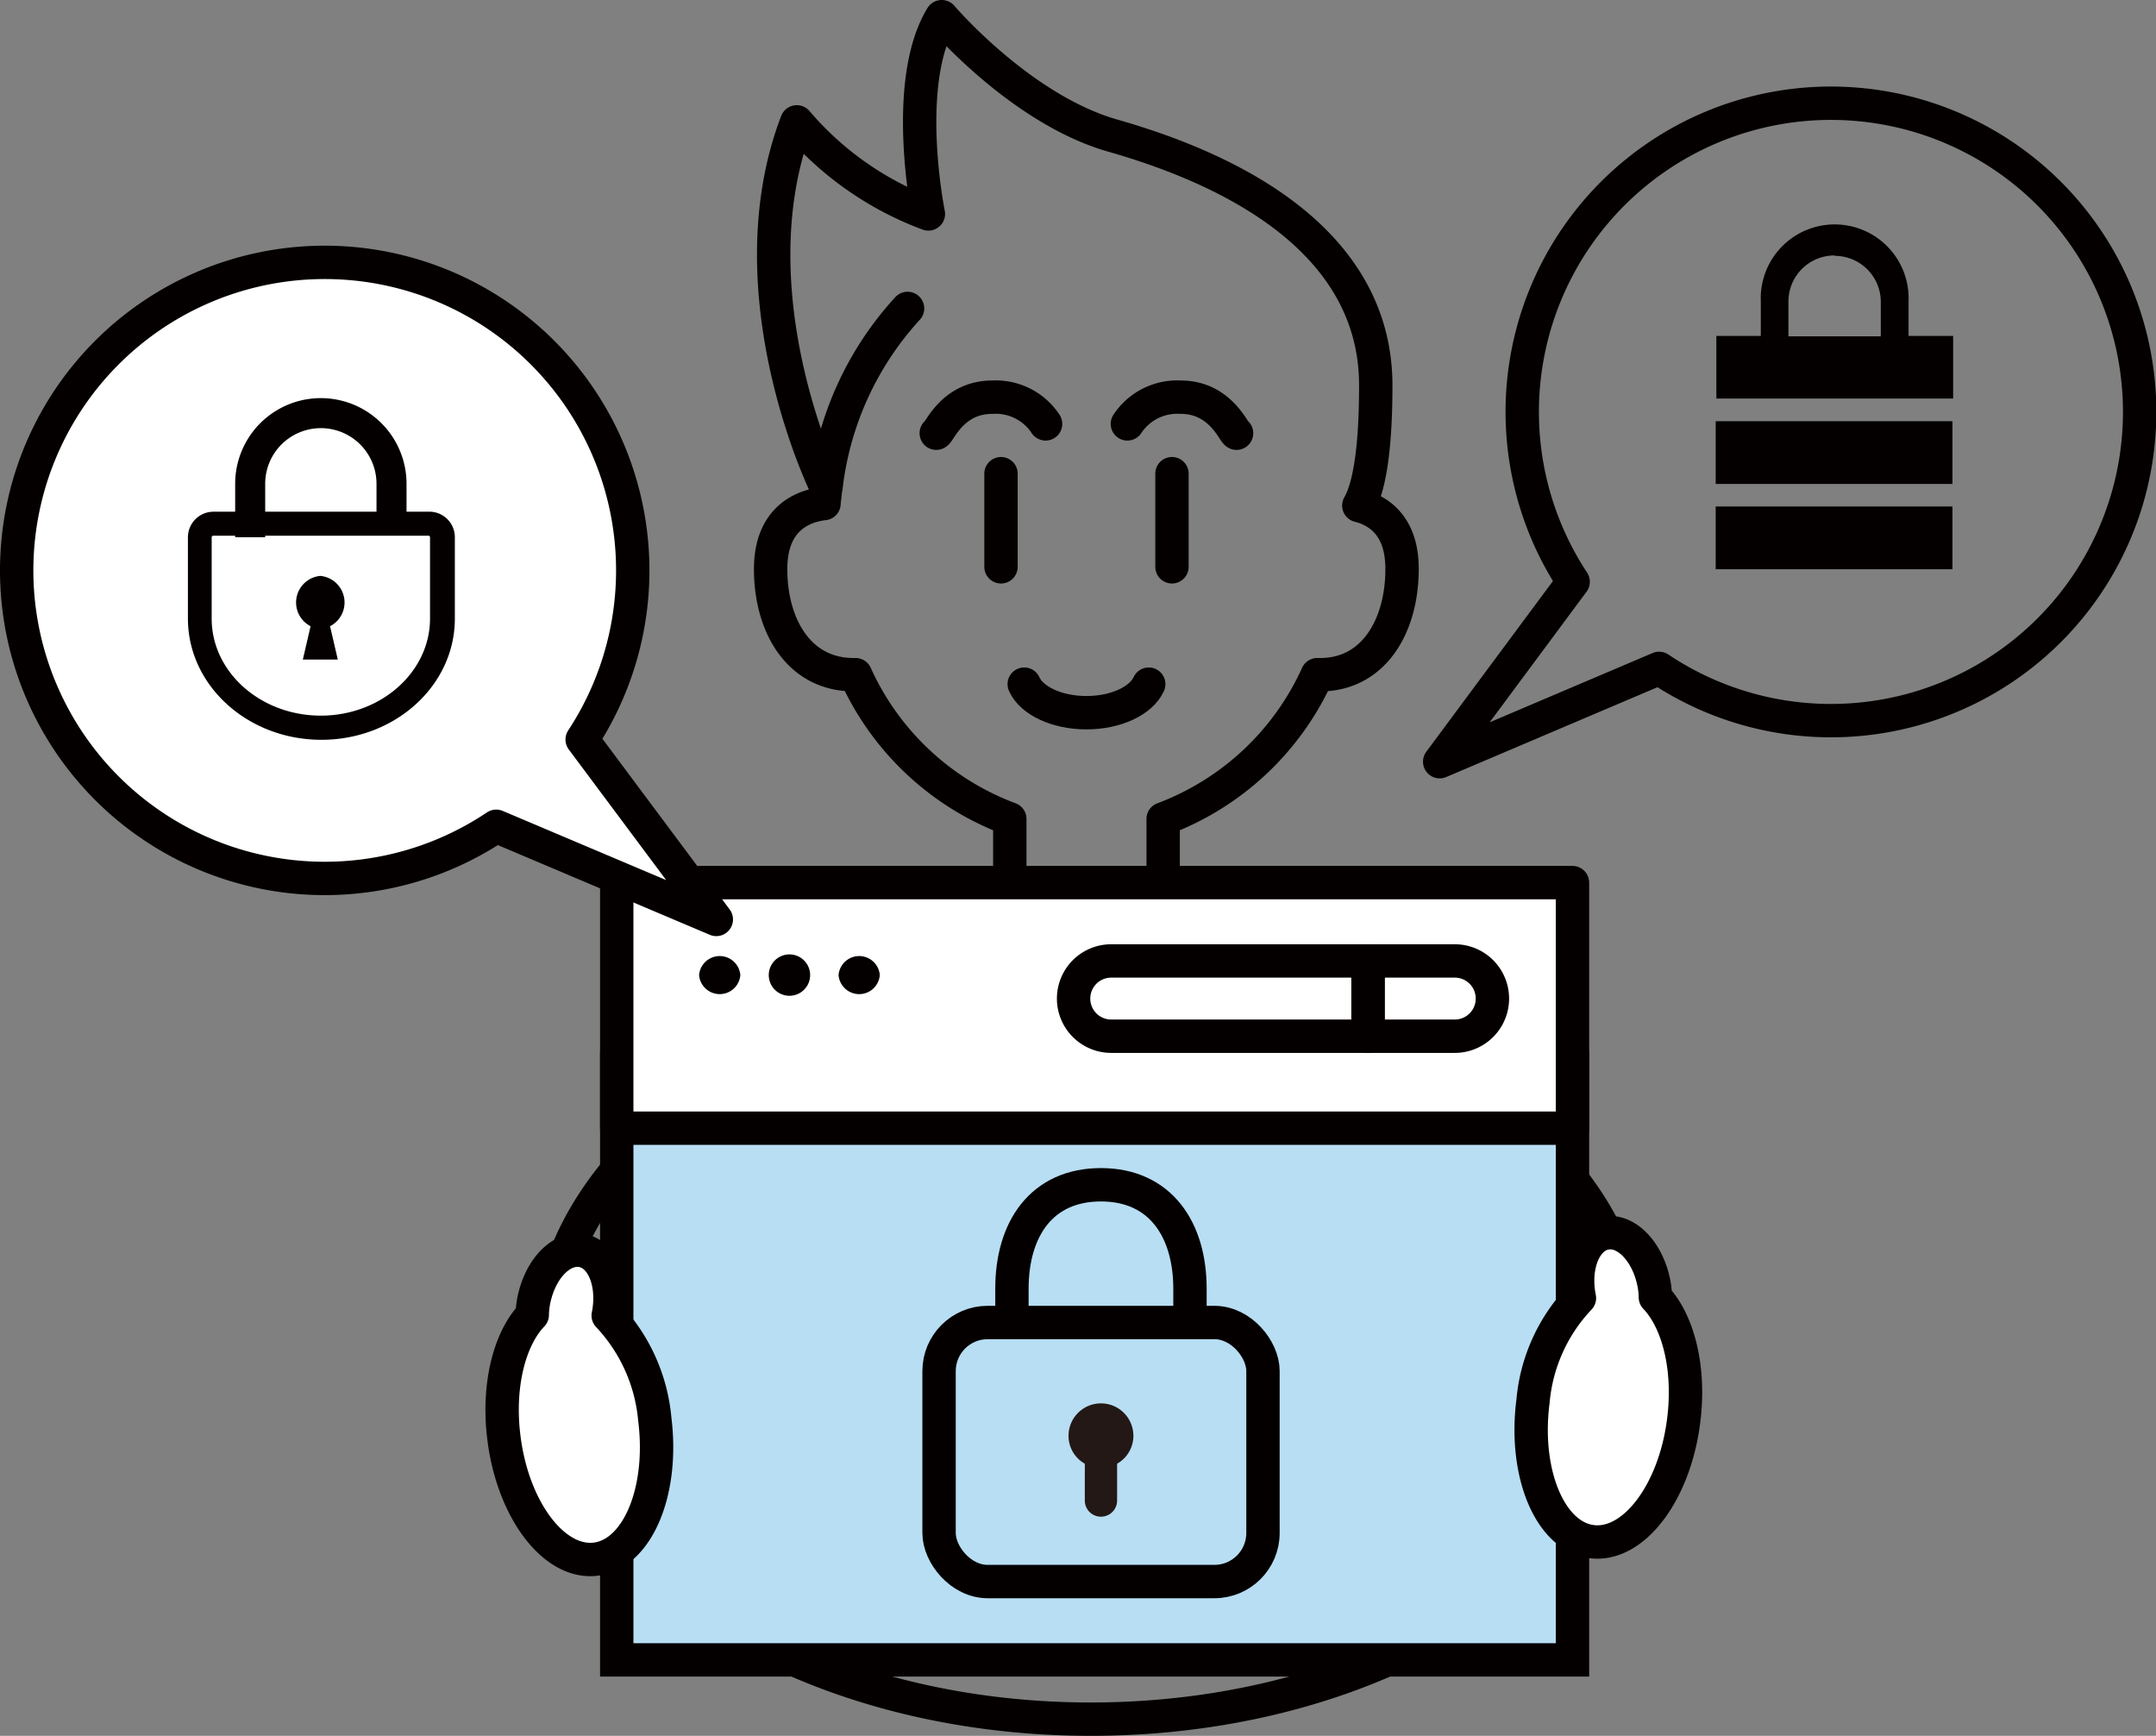 <svg xmlns="http://www.w3.org/2000/svg" viewBox="0 0 161.54 130.06"><rect x="0" y="0" width="161.54" height="130.06" fill="#808080" stroke="none"/><defs><style>.cls-1{fill:none;}.cls-1,.cls-2,.cls-3{stroke:#040000;stroke-width:2.5px;}.cls-1,.cls-3{stroke-linecap:round;stroke-linejoin:round;}.cls-2{fill:#b8def3;stroke-miterlimit:10;}.cls-3{fill:#fff;}.cls-4{fill:#040000;}.cls-5{fill:#231815;}</style></defs><g id="レイヤー_2" data-name="レイヤー 2"><g id="レイヤー_1-2" data-name="レイヤー 1"><path class="cls-1" d="M61.9,36.4A23.84,23.84,0,0,1,68,23.11"/><path class="cls-1" d="M101.81,37.88c.67-1.16,1.27-3.68,1.27-9,0-11.82-12.81-16.75-19.71-18.72S70.56,1.25,70.56,1.25c-3,4.93-1,14.78-1,14.78a23.88,23.88,0,0,1-9.86-6.9C54.8,21.94,61.86,36.4,61.86,36.4h0c0,.44-.09.89-.12,1.33-1.43.16-4,1-4,4.91,0,4.33,2.2,8,6.36,7.91A20.59,20.59,0,0,0,75.66,61.36v8.3H87.15v-8.3A20.62,20.62,0,0,0,98.7,50.55c4.16.13,6.35-3.58,6.35-7.91C105.06,39.35,103.24,38.24,101.81,37.88Z"/><path class="cls-1" d="M70.15,32.46c.25-.09,1.23-2.7,4.19-2.7a4.47,4.47,0,0,1,4,2"/><line class="cls-1" x1="75" y1="35.49" x2="75" y2="42.47"/><path class="cls-1" d="M92.65,32.46c-.24-.09-1.23-2.7-4.18-2.7a4.47,4.47,0,0,0-4,2"/><line class="cls-1" x1="87.81" y1="35.49" x2="87.81" y2="42.47"/><path class="cls-1" d="M76.74,51.26c.55,1.23,2.42,2.14,4.66,2.14s4.11-.91,4.67-2.14"/><path class="cls-1" d="M86.82,82.22c.33,0-5.42-5.5-5.42-5.5s-5.74,5.5-5.42,5.5a32.88,32.88,0,0,1,3.45,3.2L77,95.8,81.73,111,86.15,95.8,83.37,85.42A33.91,33.91,0,0,1,86.82,82.22Z"/><path class="cls-1" d="M92.68,74.64,86.15,95.8,83.37,85.42a33.91,33.91,0,0,1,3.45-3.2c.33,0-5.42-5.5-5.42-5.5s-5.74,5.5-5.42,5.5a32.88,32.88,0,0,1,3.45,3.2L77,95.8,70.72,74.65C53.58,77.91,41,88.56,41,101.22c0,15.24,18.24,27.59,40.73,27.59s40.73-12.35,40.73-27.59C122.46,88.55,109.85,77.88,92.68,74.64Z"/><path class="cls-1" d="M69.25,69.66,77,95.8l2.47-10.38A32.88,32.88,0,0,0,76,82.22c-.32,0,5.42-5.5,5.42-5.5s5.75,5.5,5.42,5.5a33.91,33.91,0,0,0-3.45,3.2L86.15,95.8l8.06-26.14Z"/><rect class="cls-2" x="46.21" y="79.99" width="71.61" height="44.38"/><rect class="cls-3" x="46.21" y="66.13" width="71.61" height="18.4"/><path class="cls-1" d="M109,72H102.5v5.64H109A2.82,2.82,0,1,0,109,72Z"/><path class="cls-1" d="M83.26,72a2.82,2.82,0,1,0,0,5.64H102.5V72Z"/><path class="cls-4" d="M65.92,73.06v0a1.55,1.55,0,0,0-3.09,0v0a1.55,1.55,0,0,0,3.09,0Z"/><path class="cls-4" d="M60.7,73.06v0a1.55,1.55,0,0,0-3.1,0v0a1.55,1.55,0,0,0,3.1,0Z"/><path class="cls-4" d="M55.47,73.06v0a1.55,1.55,0,0,0-3.09,0v0a1.55,1.55,0,0,0,3.09,0Z"/><path class="cls-3" d="M40,97.41a6.17,6.17,0,0,0-.12,1.11c-1.72,1.8-2.62,5.33-2.12,9.24.68,5.4,3.77,9.46,6.89,9.06s5.09-5.09,4.41-10.49a13,13,0,0,0-3.49-7.76v0c.48-2.37-.38-4.55-1.92-4.86S40.5,95,40,97.41Z"/><path class="cls-3" d="M123.91,96.1a6,6,0,0,1,.12,1.1c1.72,1.81,2.62,5.34,2.12,9.25-.68,5.4-3.76,9.45-6.88,9.06s-5.1-5.1-4.41-10.5a12.87,12.87,0,0,1,3.48-7.75v0c-.48-2.37.38-4.54,1.92-4.86S123.43,93.73,123.91,96.1Z"/><path class="cls-1" d="M107.87,57.07l10-13.48a23.13,23.13,0,1,1,6.44,6.49h0Z"/><path class="cls-3" d="M53.67,68.89,43.62,55.41a23.08,23.08,0,1,0-6.44,6.5h0Z"/><path class="cls-1" d="M75.82,97.87V96.56c0-4.47,2.22-7.79,6.67-7.79s6.67,3.35,6.67,7.79v1.31"/><rect class="cls-1" x="70.36" y="99.09" width="24.27" height="19.41" rx="3.64"/><path class="cls-5" d="M80.06,107.58a2.43,2.43,0,0,1,4.86,0,2.4,2.4,0,0,1-1.22,2.09v2.76a1.21,1.21,0,1,1-2.42,0v-2.76A2.4,2.4,0,0,1,80.06,107.58Z"/><path class="cls-4" d="M32.11,38.34H30.46V36.25a6.42,6.42,0,1,0-12.84,0v2.09H16a1.92,1.92,0,0,0-1.92,1.92v6.09c0,5,4.47,9.08,10,9.08s10-4.07,10-9.08V40.26A1.91,1.91,0,0,0,32.11,38.34ZM19.87,36.25a4.17,4.17,0,0,1,8.34,0v2.09H19.87Zm12.35,10.1c0,4-3.67,7.27-8.18,7.27s-8.18-3.26-8.18-7.27V40.26a.12.12,0,0,1,.12-.12h1.64v.11h2.25v-.11H32.11a.11.11,0,0,1,.11.12Z"/><path class="cls-4" d="M24,43.15a2,2,0,0,0-.73,3.77l-.58,2.5h2.62l-.58-2.5A2,2,0,0,0,24,43.15Z"/><path class="cls-4" d="M143,25.17V22.59a5.54,5.54,0,1,0-11.07,0v2.58h-3.33v4.69h17.74V25.17Zm-5.53-6a3.45,3.45,0,0,1,3.45,3.45v2.58H134V22.59a3.45,3.45,0,0,1,3.45-3.45Z"/><rect class="cls-4" x="128.55" y="31.56" width="17.74" height="4.7"/><rect class="cls-4" x="128.55" y="37.95" width="17.74" height="4.7"/></g></g></svg>